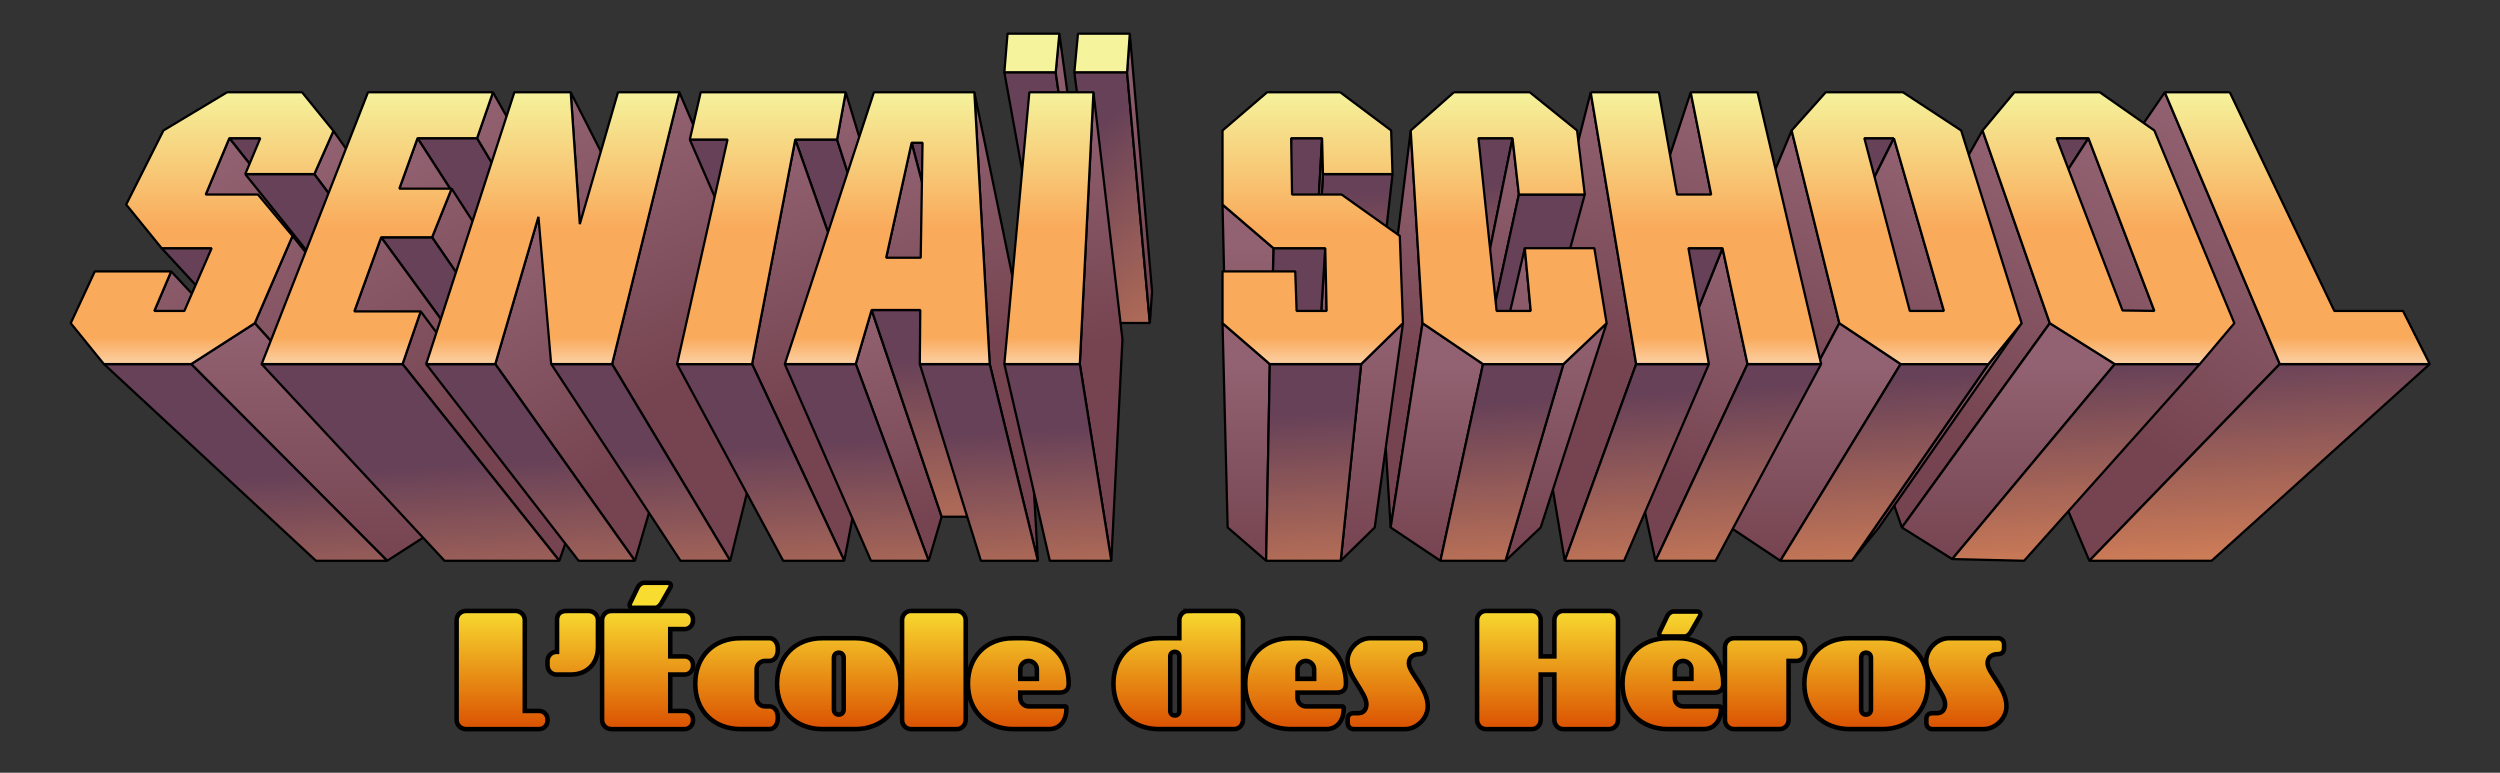 <?xml version="1.0" encoding="UTF-8" standalone="no"?>
<!-- Created with Inkscape (http://www.inkscape.org/) -->

<svg
   xmlns:dc="http://purl.org/dc/elements/1.1/"
   xmlns:cc="http://creativecommons.org/ns#"
   xmlns:rdf="http://www.w3.org/1999/02/22-rdf-syntax-ns#"
   xmlns:svg="http://www.w3.org/2000/svg"
   xmlns="http://www.w3.org/2000/svg"
   xmlns:xlink="http://www.w3.org/1999/xlink"
   xmlns:sodipodi="http://sodipodi.sourceforge.net/DTD/sodipodi-0.dtd"
   xmlns:inkscape="http://www.inkscape.org/namespaces/inkscape"
   id="svg2"
   version="1.1"
   inkscape:version="0.47 r22583"
   width="550"
   height="170"
   sodipodi:docname="SS.svg">
  <rect width="100%" height="100%" fill="#333333" stroke="none"/>
  <defs
     id="defs6">
    <linearGradient
       id="linearGradient4196">
      <stop
         style="stop-color:#da4e00;stop-opacity:1;"
         offset="0"
         id="stop4198" />
      <stop
         style="stop-color:#f8dc30;stop-opacity:1;"
         offset="1"
         id="stop4200" />
    </linearGradient>
    <linearGradient
       id="linearGradient3748">
      <stop
         id="stop3750"
         offset="0"
         style="stop-color:#926272;stop-opacity:1;" />
      <stop
         id="stop3752"
         offset="1"
         style="stop-color:#764450;stop-opacity:1;" />
    </linearGradient>
    <linearGradient
       id="linearGradient3734">
      <stop
         style="stop-color:#674158;stop-opacity:1;"
         offset="0"
         id="stop3736" />
      <stop
         style="stop-color:#cf7d57;stop-opacity:1;"
         offset="1"
         id="stop3738" />
    </linearGradient>
    <linearGradient
       id="linearGradient3592">
      <stop
         style="stop-color:#ffffff;stop-opacity:1;"
         offset="0"
         id="stop3594" />
      <stop
         id="stop3602"
         offset="0.194"
         style="stop-color:#f9aa5b;stop-opacity:1;" />
      <stop
         style="stop-color:#f9aa5b;stop-opacity:1;"
         offset="0.551"
         id="stop3604" />
      <stop
         id="stop3600"
         offset="1"
         style="stop-color:#f5f39c;stop-opacity:1;" />
    </linearGradient>
    <linearGradient
       inkscape:collect="always"
       xlink:href="#linearGradient3592"
       id="linearGradient3691"
       gradientUnits="userSpaceOnUse"
       x1="30.419"
       y1="82.411"
       x2="30.419"
       y2="15.15"
       gradientTransform="translate(11.956,4.903)" />
    <linearGradient
       inkscape:collect="always"
       xlink:href="#linearGradient3748"
       id="linearGradient4041"
       gradientUnits="userSpaceOnUse"
       x1="279.6"
       y1="49.7"
       x2="276.547"
       y2="97.693" />
    <linearGradient
       inkscape:collect="always"
       xlink:href="#linearGradient3748"
       id="linearGradient4044"
       gradientUnits="userSpaceOnUse"
       x1="278.906"
       y1="25.5"
       x2="275.969"
       y2="77.969" />
    <linearGradient
       inkscape:collect="always"
       xlink:href="#linearGradient3748"
       id="linearGradient4047"
       gradientUnits="userSpaceOnUse"
       x1="298.4"
       y1="23.8"
       x2="291.87"
       y2="76.584" />
    <linearGradient
       inkscape:collect="always"
       xlink:href="#linearGradient3748"
       id="linearGradient4050"
       gradientUnits="userSpaceOnUse"
       x1="320.8"
       y1="25.5"
       x2="310.125"
       y2="77.97" />
    <linearGradient
       inkscape:collect="always"
       xlink:href="#linearGradient3748"
       id="linearGradient4053"
       gradientUnits="userSpaceOnUse"
       x1="338"
       y1="15.4"
       x2="324.143"
       y2="69.738" />
    <linearGradient
       inkscape:collect="always"
       xlink:href="#linearGradient3748"
       id="linearGradient4056"
       gradientUnits="userSpaceOnUse"
       x1="367"
       y1="49.7"
       x2="347.779"
       y2="97.693" />
    <linearGradient
       inkscape:collect="always"
       xlink:href="#linearGradient3748"
       id="linearGradient4059"
       gradientUnits="userSpaceOnUse"
       x1="382.2"
       y1="23.8"
       x2="360.166"
       y2="76.584" />
    <linearGradient
       inkscape:collect="always"
       xlink:href="#linearGradient3748"
       id="linearGradient4062"
       gradientUnits="userSpaceOnUse"
       x1="404.7"
       y1="25.5"
       x2="378.504"
       y2="77.97" />
    <linearGradient
       inkscape:collect="always"
       xlink:href="#linearGradient3748"
       id="linearGradient4065"
       gradientUnits="userSpaceOnUse"
       x1="424.2"
       y1="23.8"
       x2="394.397"
       y2="76.584" />
    <linearGradient
       inkscape:collect="always"
       xlink:href="#linearGradient3748"
       id="linearGradient4068"
       gradientUnits="userSpaceOnUse"
       x1="447.5"
       y1="25.5"
       x2="413.386"
       y2="77.97" />
    <linearGradient
       inkscape:collect="always"
       xlink:href="#linearGradient3734"
       id="linearGradient4071"
       gradientUnits="userSpaceOnUse"
       gradientTransform="translate(27.594,-49.688)"
       x1="462.204"
       y1="74.812"
       x2="464.861"
       y2="119.062" />
    <linearGradient
       inkscape:collect="always"
       xlink:href="#linearGradient3734"
       id="linearGradient4074"
       gradientUnits="userSpaceOnUse"
       gradientTransform="translate(27.594,-49.688)"
       x1="462.204"
       y1="74.812"
       x2="464.861"
       y2="119.062" />
    <linearGradient
       inkscape:collect="always"
       xlink:href="#linearGradient3748"
       id="linearGradient4077"
       gradientUnits="userSpaceOnUse"
       x1="360"
       y1="15.4"
       x2="342.073"
       y2="69.738" />
    <linearGradient
       inkscape:collect="always"
       xlink:href="#linearGradient3748"
       id="linearGradient4080"
       gradientUnits="userSpaceOnUse"
       x1="464.3"
       y1="15.4"
       x2="427.078"
       y2="69.738" />
    <linearGradient
       inkscape:collect="always"
       xlink:href="#linearGradient3748"
       id="linearGradient4087"
       gradientUnits="userSpaceOnUse"
       x1="61.406"
       y1="23.906"
       x2="98.715"
       y2="76.666" />
    <linearGradient
       inkscape:collect="always"
       xlink:href="#linearGradient3748"
       id="linearGradient4090"
       gradientUnits="userSpaceOnUse"
       x1="38.5"
       y1="25.5"
       x2="80.051"
       y2="77.97" />
    <linearGradient
       inkscape:collect="always"
       xlink:href="#linearGradient3734"
       id="linearGradient4099"
       gradientUnits="userSpaceOnUse"
       gradientTransform="translate(12.694,-25.488)"
       x1="462.204"
       y1="84.358"
       x2="464.861"
       y2="134.514" />
    <linearGradient
       inkscape:collect="always"
       xlink:href="#linearGradient3748"
       id="linearGradient4102"
       gradientUnits="userSpaceOnUse"
       x1="96.5"
       y1="15.4"
       x2="127.321"
       y2="69.738" />
    <linearGradient
       inkscape:collect="always"
       xlink:href="#linearGradient3748"
       id="linearGradient4105"
       gradientUnits="userSpaceOnUse"
       x1="79.9"
       y1="25.5"
       x2="113.792"
       y2="77.97" />
    <linearGradient
       inkscape:collect="always"
       xlink:href="#linearGradient3734"
       id="linearGradient4108"
       gradientUnits="userSpaceOnUse"
       x1="462.204"
       y1="74.812"
       x2="464.861"
       y2="119.062" />
    <linearGradient
       inkscape:collect="always"
       xlink:href="#linearGradient3748"
       id="linearGradient4111"
       gradientUnits="userSpaceOnUse"
       x1="453.3"
       y1="75.2"
       x2="453.3"
       y2="118.776" />
    <linearGradient
       inkscape:collect="always"
       xlink:href="#linearGradient3748"
       id="linearGradient4114"
       gradientUnits="userSpaceOnUse"
       x1="412.704"
       y1="65.95"
       x2="412.704"
       y2="118.727" />
    <linearGradient
       inkscape:collect="always"
       xlink:href="#linearGradient3748"
       id="linearGradient4117"
       gradientUnits="userSpaceOnUse"
       gradientTransform="translate(0,-26.1)"
       x1="453.3"
       y1="75.2"
       x2="453.3"
       y2="118.776" />
    <linearGradient
       inkscape:collect="always"
       xlink:href="#linearGradient3748"
       id="linearGradient4124"
       gradientUnits="userSpaceOnUse"
       x1="323.5"
       y1="49.7"
       x2="312.326"
       y2="97.693" />
    <linearGradient
       inkscape:collect="always"
       xlink:href="#linearGradient3748"
       id="linearGradient4127"
       gradientUnits="userSpaceOnUse"
       gradientTransform="translate(15.7,0)"
       x1="220.9"
       y1="2.5"
       x2="225.803"
       y2="59.225" />
    <linearGradient
       inkscape:collect="always"
       xlink:href="#linearGradient3748"
       id="linearGradient4130"
       gradientUnits="userSpaceOnUse"
       x1="228.6"
       y1="15.4"
       x2="234.982"
       y2="69.738" />
    <linearGradient
       inkscape:collect="always"
       xlink:href="#linearGradient3748"
       id="linearGradient4133"
       gradientUnits="userSpaceOnUse"
       x1="221.1"
       y1="2.5"
       x2="228.87"
       y2="59.225" />
    <linearGradient
       inkscape:collect="always"
       xlink:href="#linearGradient3734"
       id="linearGradient4136"
       gradientUnits="userSpaceOnUse"
       gradientTransform="translate(-183.906,-64.188)"
       x1="428.204"
       y1="74.938"
       x2="464.861"
       y2="119.062" />
    <linearGradient
       inkscape:collect="always"
       xlink:href="#linearGradient3748"
       id="linearGradient4139"
       gradientUnits="userSpaceOnUse"
       x1="202.4"
       y1="15.4"
       x2="213.63"
       y2="69.738" />
    <linearGradient
       inkscape:collect="always"
       xlink:href="#linearGradient3734"
       id="linearGradient4142"
       gradientUnits="userSpaceOnUse"
       gradientTransform="translate(12.694,-25.488)"
       x1="462.204"
       y1="84.358"
       x2="464.861"
       y2="134.514" />
    <linearGradient
       inkscape:collect="always"
       xlink:href="#linearGradient3748"
       id="linearGradient4145"
       gradientUnits="userSpaceOnUse"
       x1="188.6"
       y1="26.5"
       x2="202.383"
       y2="78.785" />
    <linearGradient
       inkscape:collect="always"
       xlink:href="#linearGradient3748"
       id="linearGradient4148"
       gradientUnits="userSpaceOnUse"
       x1="179.812"
       y1="63.312"
       x2="195.219"
       y2="108.781" />
    <linearGradient
       inkscape:collect="always"
       xlink:href="#linearGradient3748"
       id="linearGradient4151"
       gradientUnits="userSpaceOnUse"
       x1="174.1"
       y1="15.4"
       x2="190.565"
       y2="69.738" />
    <linearGradient
       inkscape:collect="always"
       xlink:href="#linearGradient3748"
       id="linearGradient4154"
       gradientUnits="userSpaceOnUse"
       x1="163"
       y1="25.8"
       x2="181.518"
       y2="78.214" />
    <linearGradient
       inkscape:collect="always"
       xlink:href="#linearGradient3734"
       id="linearGradient4161"
       gradientUnits="userSpaceOnUse"
       gradientTransform="translate(27.594,-49.688)"
       x1="462.204"
       y1="74.812"
       x2="464.861"
       y2="119.062" />
    <linearGradient
       inkscape:collect="always"
       xlink:href="#linearGradient3748"
       id="linearGradient4164"
       gradientUnits="userSpaceOnUse"
       x1="137.5"
       y1="15.4"
       x2="160.736"
       y2="69.738" />
    <linearGradient
       inkscape:collect="always"
       xlink:href="#linearGradient3748"
       id="linearGradient4167"
       gradientUnits="userSpaceOnUse"
       x1="113.6"
       y1="15.4"
       x2="141.258"
       y2="69.738" />
    <linearGradient
       inkscape:collect="always"
       xlink:href="#linearGradient3748"
       id="linearGradient4170"
       gradientUnits="userSpaceOnUse"
       x1="106.5"
       y1="42.8"
       x2="135.471"
       y2="92.069" />
    <linearGradient
       inkscape:collect="always"
       xlink:href="#linearGradient3748"
       id="linearGradient4173"
       gradientUnits="userSpaceOnUse"
       x1="96.5"
       y1="15.4"
       x2="127.321"
       y2="69.738" />
    <linearGradient
       inkscape:collect="always"
       xlink:href="#linearGradient3748"
       id="linearGradient4176"
       gradientUnits="userSpaceOnUse"
       x1="79.9"
       y1="25.5"
       x2="113.792"
       y2="77.97" />
    <linearGradient
       inkscape:collect="always"
       xlink:href="#linearGradient3748"
       id="linearGradient4179"
       gradientUnits="userSpaceOnUse"
       x1="61.406"
       y1="23.906"
       x2="98.715"
       y2="76.666" />
    <linearGradient
       inkscape:collect="always"
       xlink:href="#linearGradient3748"
       id="linearGradient4182"
       gradientUnits="userSpaceOnUse"
       x1="38.5"
       y1="25.5"
       x2="80.051"
       y2="77.97" />
    <linearGradient
       inkscape:collect="always"
       xlink:href="#linearGradient4196"
       id="linearGradient3804"
       gradientUnits="userSpaceOnUse"
       gradientTransform="matrix(1.034,0,0,1.015,62.69,-2.022)"
       x1="96"
       y1="155.75"
       x2="96"
       y2="129.125" />
    <linearGradient
       inkscape:collect="always"
       xlink:href="#linearGradient4196"
       id="linearGradient3808"
       gradientUnits="userSpaceOnUse"
       gradientTransform="matrix(1.034,0,0,1.015,-3.31,-2.022)"
       x1="96"
       y1="155.75"
       x2="96"
       y2="129.125" />
    <linearGradient
       inkscape:collect="always"
       xlink:href="#linearGradient4196"
       id="linearGradient3813"
       gradientUnits="userSpaceOnUse"
       gradientTransform="matrix(-1.034,0,0,-1.015,800.311,293.022)"
       x1="96"
       y1="155.75"
       x2="96"
       y2="129.125" />
    <linearGradient
       inkscape:collect="always"
       xlink:href="#linearGradient4196"
       id="linearGradient3817"
       gradientUnits="userSpaceOnUse"
       gradientTransform="matrix(1.034,0,0,1.015,40.47,-2.022)"
       x1="96"
       y1="155.75"
       x2="96"
       y2="129.125" />
    <linearGradient
       inkscape:collect="always"
       xlink:href="#linearGradient4196"
       id="linearGradient3824"
       gradientUnits="userSpaceOnUse"
       gradientTransform="matrix(-1.034,0,0,-1.015,673.011,293.022)"
       x1="96"
       y1="155.75"
       x2="96"
       y2="129.125" />
    <linearGradient
       inkscape:collect="always"
       xlink:href="#linearGradient4196"
       id="linearGradient3829"
       gradientUnits="userSpaceOnUse"
       gradientTransform="matrix(1.034,0,0,1.015,-3.31,-2.022)"
       x1="96"
       y1="155.75"
       x2="96"
       y2="129.125" />
    <linearGradient
       inkscape:collect="always"
       xlink:href="#linearGradient4196"
       id="linearGradient3833"
       gradientUnits="userSpaceOnUse"
       gradientTransform="matrix(1.034,0,0,1.015,8.646,2.881)"
       x1="96"
       y1="155.75"
       x2="96"
       y2="129.125" />
    <linearGradient
       inkscape:collect="always"
       xlink:href="#linearGradient3734"
       id="linearGradient3836"
       gradientUnits="userSpaceOnUse"
       x1="462.204"
       y1="74.812"
       x2="464.861"
       y2="119.062"
       gradientTransform="translate(11.956,4.903)" />
    <linearGradient
       inkscape:collect="always"
       xlink:href="#linearGradient3748"
       id="linearGradient3839"
       gradientUnits="userSpaceOnUse"
       x1="453.3"
       y1="75.2"
       x2="453.3"
       y2="118.776"
       gradientTransform="translate(11.956,4.903)" />
    <linearGradient
       inkscape:collect="always"
       xlink:href="#linearGradient3748"
       id="linearGradient3842"
       gradientUnits="userSpaceOnUse"
       x1="412.704"
       y1="65.95"
       x2="412.704"
       y2="118.727"
       gradientTransform="translate(11.956,4.903)" />
    <linearGradient
       inkscape:collect="always"
       xlink:href="#linearGradient3748"
       id="linearGradient3845"
       gradientUnits="userSpaceOnUse"
       gradientTransform="translate(11.956,-21.197)"
       x1="453.3"
       y1="75.2"
       x2="453.3"
       y2="118.776" />
    <linearGradient
       inkscape:collect="always"
       xlink:href="#linearGradient3748"
       id="linearGradient3848"
       gradientUnits="userSpaceOnUse"
       x1="323.5"
       y1="49.7"
       x2="312.326"
       y2="97.693"
       gradientTransform="translate(11.956,4.903)" />
    <linearGradient
       inkscape:collect="always"
       xlink:href="#linearGradient3748"
       id="linearGradient3851"
       gradientUnits="userSpaceOnUse"
       gradientTransform="translate(27.656,4.903)"
       x1="220.9"
       y1="2.5"
       x2="225.803"
       y2="59.225" />
    <linearGradient
       inkscape:collect="always"
       xlink:href="#linearGradient3748"
       id="linearGradient3854"
       gradientUnits="userSpaceOnUse"
       x1="228.6"
       y1="15.4"
       x2="234.982"
       y2="69.738"
       gradientTransform="translate(11.956,4.903)" />
    <linearGradient
       inkscape:collect="always"
       xlink:href="#linearGradient3748"
       id="linearGradient3857"
       gradientUnits="userSpaceOnUse"
       x1="221.1"
       y1="2.5"
       x2="228.87"
       y2="59.225"
       gradientTransform="translate(11.956,4.903)" />
    <linearGradient
       inkscape:collect="always"
       xlink:href="#linearGradient3734"
       id="linearGradient3860"
       gradientUnits="userSpaceOnUse"
       gradientTransform="translate(-171.95,-59.284)"
       x1="428.204"
       y1="74.938"
       x2="464.861"
       y2="119.062" />
    <linearGradient
       inkscape:collect="always"
       xlink:href="#linearGradient3748"
       id="linearGradient3863"
       gradientUnits="userSpaceOnUse"
       x1="202.4"
       y1="15.4"
       x2="213.63"
       y2="69.738"
       gradientTransform="translate(11.956,4.903)" />
    <linearGradient
       inkscape:collect="always"
       xlink:href="#linearGradient3734"
       id="linearGradient3866"
       gradientUnits="userSpaceOnUse"
       gradientTransform="translate(24.65,-20.584)"
       x1="462.204"
       y1="84.358"
       x2="464.861"
       y2="134.514" />
    <linearGradient
       inkscape:collect="always"
       xlink:href="#linearGradient3748"
       id="linearGradient3869"
       gradientUnits="userSpaceOnUse"
       x1="188.6"
       y1="26.5"
       x2="202.383"
       y2="78.785"
       gradientTransform="translate(11.956,4.903)" />
    <linearGradient
       inkscape:collect="always"
       xlink:href="#linearGradient3748"
       id="linearGradient3872"
       gradientUnits="userSpaceOnUse"
       x1="179.812"
       y1="63.312"
       x2="195.219"
       y2="108.781"
       gradientTransform="translate(11.956,4.903)" />
    <linearGradient
       inkscape:collect="always"
       xlink:href="#linearGradient3748"
       id="linearGradient3875"
       gradientUnits="userSpaceOnUse"
       x1="174.1"
       y1="15.4"
       x2="190.565"
       y2="69.738"
       gradientTransform="translate(11.956,4.903)" />
    <linearGradient
       inkscape:collect="always"
       xlink:href="#linearGradient3748"
       id="linearGradient3878"
       gradientUnits="userSpaceOnUse"
       x1="163"
       y1="25.8"
       x2="181.518"
       y2="78.214"
       gradientTransform="translate(11.956,4.903)" />
    <linearGradient
       inkscape:collect="always"
       xlink:href="#linearGradient3734"
       id="linearGradient3881"
       gradientUnits="userSpaceOnUse"
       gradientTransform="translate(39.55,-44.784)"
       x1="462.204"
       y1="74.812"
       x2="464.861"
       y2="119.062" />
    <linearGradient
       inkscape:collect="always"
       xlink:href="#linearGradient3748"
       id="linearGradient3884"
       gradientUnits="userSpaceOnUse"
       x1="137.5"
       y1="15.4"
       x2="160.736"
       y2="69.738"
       gradientTransform="translate(11.956,4.903)" />
    <linearGradient
       inkscape:collect="always"
       xlink:href="#linearGradient3748"
       id="linearGradient3887"
       gradientUnits="userSpaceOnUse"
       x1="113.6"
       y1="15.4"
       x2="141.258"
       y2="69.738"
       gradientTransform="translate(11.956,4.903)" />
    <linearGradient
       inkscape:collect="always"
       xlink:href="#linearGradient3748"
       id="linearGradient3890"
       gradientUnits="userSpaceOnUse"
       x1="106.5"
       y1="42.8"
       x2="135.471"
       y2="92.069"
       gradientTransform="translate(11.956,4.903)" />
    <linearGradient
       inkscape:collect="always"
       xlink:href="#linearGradient3748"
       id="linearGradient3893"
       gradientUnits="userSpaceOnUse"
       x1="96.5"
       y1="15.4"
       x2="127.321"
       y2="69.738"
       gradientTransform="translate(11.956,4.903)" />
    <linearGradient
       inkscape:collect="always"
       xlink:href="#linearGradient3748"
       id="linearGradient3896"
       gradientUnits="userSpaceOnUse"
       x1="79.9"
       y1="25.5"
       x2="113.792"
       y2="77.97"
       gradientTransform="translate(11.956,4.903)" />
    <linearGradient
       inkscape:collect="always"
       xlink:href="#linearGradient3748"
       id="linearGradient3899"
       gradientUnits="userSpaceOnUse"
       x1="61.406"
       y1="23.906"
       x2="98.715"
       y2="76.666"
       gradientTransform="translate(11.956,4.903)" />
    <linearGradient
       inkscape:collect="always"
       xlink:href="#linearGradient3748"
       id="linearGradient3902"
       gradientUnits="userSpaceOnUse"
       x1="38.5"
       y1="25.5"
       x2="80.051"
       y2="77.97"
       gradientTransform="translate(11.956,4.903)" />
    <linearGradient
       inkscape:collect="always"
       xlink:href="#linearGradient3734"
       id="linearGradient3905"
       gradientUnits="userSpaceOnUse"
       gradientTransform="translate(24.65,-20.584)"
       x1="462.204"
       y1="84.358"
       x2="464.861"
       y2="134.514" />
    <linearGradient
       inkscape:collect="always"
       xlink:href="#linearGradient3748"
       id="linearGradient3908"
       gradientUnits="userSpaceOnUse"
       x1="96.5"
       y1="15.4"
       x2="127.321"
       y2="69.738"
       gradientTransform="translate(11.956,4.903)" />
    <linearGradient
       inkscape:collect="always"
       xlink:href="#linearGradient3748"
       id="linearGradient3911"
       gradientUnits="userSpaceOnUse"
       x1="79.9"
       y1="25.5"
       x2="113.792"
       y2="77.97"
       gradientTransform="translate(11.956,4.903)" />
    <linearGradient
       inkscape:collect="always"
       xlink:href="#linearGradient3748"
       id="linearGradient3914"
       gradientUnits="userSpaceOnUse"
       x1="61.406"
       y1="23.906"
       x2="98.715"
       y2="76.666"
       gradientTransform="translate(11.956,4.903)" />
    <linearGradient
       inkscape:collect="always"
       xlink:href="#linearGradient3748"
       id="linearGradient3917"
       gradientUnits="userSpaceOnUse"
       x1="38.5"
       y1="25.5"
       x2="80.051"
       y2="77.97"
       gradientTransform="translate(11.956,4.903)" />
    <linearGradient
       inkscape:collect="always"
       xlink:href="#linearGradient3748"
       id="linearGradient3920"
       gradientUnits="userSpaceOnUse"
       x1="279.6"
       y1="49.7"
       x2="276.547"
       y2="97.693"
       gradientTransform="translate(11.956,4.903)" />
    <linearGradient
       inkscape:collect="always"
       xlink:href="#linearGradient3748"
       id="linearGradient3923"
       gradientUnits="userSpaceOnUse"
       x1="278.906"
       y1="25.5"
       x2="275.969"
       y2="77.969"
       gradientTransform="translate(11.956,4.903)" />
    <linearGradient
       inkscape:collect="always"
       xlink:href="#linearGradient3748"
       id="linearGradient3926"
       gradientUnits="userSpaceOnUse"
       x1="298.4"
       y1="23.8"
       x2="291.87"
       y2="76.584"
       gradientTransform="translate(11.956,4.903)" />
    <linearGradient
       inkscape:collect="always"
       xlink:href="#linearGradient3748"
       id="linearGradient3929"
       gradientUnits="userSpaceOnUse"
       x1="320.8"
       y1="25.5"
       x2="310.125"
       y2="77.97"
       gradientTransform="translate(11.956,4.903)" />
    <linearGradient
       inkscape:collect="always"
       xlink:href="#linearGradient3748"
       id="linearGradient3932"
       gradientUnits="userSpaceOnUse"
       x1="338"
       y1="15.4"
       x2="324.143"
       y2="69.738"
       gradientTransform="translate(11.956,4.903)" />
    <linearGradient
       inkscape:collect="always"
       xlink:href="#linearGradient3748"
       id="linearGradient3935"
       gradientUnits="userSpaceOnUse"
       x1="367"
       y1="49.7"
       x2="347.779"
       y2="97.693"
       gradientTransform="translate(11.956,4.903)" />
    <linearGradient
       inkscape:collect="always"
       xlink:href="#linearGradient3748"
       id="linearGradient3938"
       gradientUnits="userSpaceOnUse"
       x1="382.2"
       y1="23.8"
       x2="360.166"
       y2="76.584"
       gradientTransform="translate(11.956,4.903)" />
    <linearGradient
       inkscape:collect="always"
       xlink:href="#linearGradient3748"
       id="linearGradient3941"
       gradientUnits="userSpaceOnUse"
       x1="404.7"
       y1="25.5"
       x2="378.504"
       y2="77.97"
       gradientTransform="translate(11.956,4.903)" />
    <linearGradient
       inkscape:collect="always"
       xlink:href="#linearGradient3748"
       id="linearGradient3944"
       gradientUnits="userSpaceOnUse"
       x1="424.2"
       y1="23.8"
       x2="394.397"
       y2="76.584"
       gradientTransform="translate(11.956,4.903)" />
    <linearGradient
       inkscape:collect="always"
       xlink:href="#linearGradient3748"
       id="linearGradient3947"
       gradientUnits="userSpaceOnUse"
       x1="447.5"
       y1="25.5"
       x2="413.386"
       y2="77.97"
       gradientTransform="translate(11.956,4.903)" />
    <linearGradient
       inkscape:collect="always"
       xlink:href="#linearGradient3734"
       id="linearGradient3950"
       gradientUnits="userSpaceOnUse"
       gradientTransform="translate(39.55,-44.784)"
       x1="462.204"
       y1="74.812"
       x2="464.861"
       y2="119.062" />
    <linearGradient
       inkscape:collect="always"
       xlink:href="#linearGradient3734"
       id="linearGradient3953"
       gradientUnits="userSpaceOnUse"
       gradientTransform="translate(39.55,-44.784)"
       x1="462.204"
       y1="74.812"
       x2="464.861"
       y2="119.062" />
    <linearGradient
       inkscape:collect="always"
       xlink:href="#linearGradient3748"
       id="linearGradient3956"
       gradientUnits="userSpaceOnUse"
       x1="360"
       y1="15.4"
       x2="342.073"
       y2="69.738"
       gradientTransform="translate(11.956,4.903)" />
    <linearGradient
       inkscape:collect="always"
       xlink:href="#linearGradient3748"
       id="linearGradient3959"
       gradientUnits="userSpaceOnUse"
       x1="464.3"
       y1="15.4"
       x2="427.078"
       y2="69.738"
       gradientTransform="translate(11.956,4.903)" />
  </defs>
  <sodipodi:namedview
     pagecolor="#ffffff"
     bordercolor="#666666"
     borderopacity="1"
     objecttolerance="10"
     gridtolerance="10"
     guidetolerance="10"
     inkscape:pageopacity="0"
     inkscape:pageshadow="2"
     inkscape:window-width="1280"
     inkscape:window-height="1002"
     id="namedview4"
     showgrid="false"
     inkscape:object-nodes="true"
     inkscape:snap-smooth-nodes="true"
     inkscape:zoom="1.4142136"
     inkscape:cx="271.92497"
     inkscape:cy="49.711382"
     inkscape:window-x="-8"
     inkscape:window-y="-8"
     inkscape:window-maximized="1"
     inkscape:current-layer="svg2"
     inkscape:object-paths="true" />
  <g
     id="g3961">
    <path
       style="fill:url(#linearGradient3959);fill-opacity:1;stroke:#000000;stroke-width:0.5;stroke-linecap:butt;stroke-linejoin:bevel;stroke-miterlimit:4;stroke-opacity:1;stroke-dasharray:none"
       d="m 476.256,20.303 -37.222,54.338 20.619,48.737 41.896,-43.288 -25.294,-59.788 z"
       id="path3956" />
    <path
       id="path3984"
       d="m 371.956,20.303 -17.927,54.338 3.667,18.337 18.759,-50.176 -4.5,-22.5 z"
       style="fill:url(#linearGradient3956);fill-opacity:1;stroke:#000000;stroke-width:0.5;stroke-linecap:butt;stroke-linejoin:bevel;stroke-miterlimit:4;stroke-opacity:1;stroke-dasharray:none" />
    <path
       id="path3762"
       d="m 50.456,30.403 41.551,52.47 5.542,0 -40.293,-52.47 -6.8,0 z m 41.4,0 33.892,52.47 10.677,0 -31.468,-52.47 -13.1,0 z"
       style="fill:url(#linearGradient3953);fill-opacity:1;stroke:#000000;stroke-width:0.5;stroke-linecap:butt;stroke-linejoin:bevel;stroke-miterlimit:4;stroke-opacity:1;stroke-dasharray:none" />
    <path
       id="path3965"
       d="m 284.05,30.403 -1.656,52.469 5.531,0 2.938,-52.469 -6.812,0 z m 41.219,0 -9.312,52.469 6.125,0 10.688,-52.469 -7.5,0 z m 84.875,0 -24.969,52.469 5.281,0 26.188,-52.469 -6.5,0 z m 42.312,0 -32.812,52.469 5.688,0 34.125,-52.469 -7,0 z m -161.406,7.906 -2.969,51 12.5,0 5.781,-51 -15.312,0 z"
       style="fill:url(#linearGradient3950);fill-opacity:1;stroke:#000000;stroke-width:0.5;stroke-linecap:butt;stroke-linejoin:bevel;stroke-miterlimit:4;stroke-opacity:1;stroke-dasharray:none" />
    <path
       id="path3968"
       d="m 459.456,30.403 -34.114,52.47 11.818,30.97 36.797,-45.44 -14.5,-38 z"
       style="fill:url(#linearGradient3947);fill-opacity:1;stroke:#000000;stroke-width:0.5;stroke-linecap:butt;stroke-linejoin:bevel;stroke-miterlimit:4;stroke-opacity:1;stroke-dasharray:none" />
    <path
       style="fill:url(#linearGradient3944);fill-opacity:1;stroke:#000000;stroke-width:0.5;stroke-linecap:butt;stroke-linejoin:bevel;stroke-miterlimit:4;stroke-opacity:1;stroke-dasharray:none"
       d="m 436.156,28.703 -29.803,52.784 12.062,34.556 32.541,-44.94 -14.8,-42.4 z"
       id="path3972" />
    <path
       id="path3976"
       d="m 416.656,30.403 -26.196,52.47 8.965,30.97 28.231,-45.44 -11,-38 z"
       style="fill:url(#linearGradient3941);fill-opacity:1;stroke:#000000;stroke-width:0.5;stroke-linecap:butt;stroke-linejoin:bevel;stroke-miterlimit:4;stroke-opacity:1;stroke-dasharray:none" />
    <path
       style="fill:url(#linearGradient3938);fill-opacity:1;stroke:#000000;stroke-width:0.5;stroke-linecap:butt;stroke-linejoin:bevel;stroke-miterlimit:4;stroke-opacity:1;stroke-dasharray:none"
       d="m 394.156,28.703 -22.034,52.784 8.557,34.556 23.976,-44.94 -10.5,-42.4 z"
       id="path3980" />
    <path
       style="fill:url(#linearGradient3935);fill-opacity:1;stroke:#000000;stroke-width:0.5;stroke-linecap:butt;stroke-linejoin:bevel;stroke-miterlimit:4;stroke-opacity:1;stroke-dasharray:none"
       d="m 378.956,54.603 -19.219,47.987 4.469,20.781 20.25,-43.281 -5.5,-25.488 z"
       id="path3988" />
    <path
       id="path3992"
       d="m 349.956,20.303 -13.857,54.338 8.15,48.737 15.707,-43.275 -10,-59.8 z"
       style="fill:url(#linearGradient3932);fill-opacity:1;stroke:#000000;stroke-width:0.5;stroke-linecap:butt;stroke-linejoin:bevel;stroke-miterlimit:4;stroke-opacity:1;stroke-dasharray:none" />
    <path
       style="fill:url(#linearGradient3929);fill-opacity:1;stroke:#000000;stroke-width:0.5;stroke-linecap:butt;stroke-linejoin:bevel;stroke-miterlimit:4;stroke-opacity:1;stroke-dasharray:none"
       d="m 332.756,30.403 -10.675,52.47 1.156,10.093 10.919,-50.163 -1.4,-12.4 z"
       id="path3996" />
    <path
       id="path4008"
       d="m 310.356,28.703 -6.53,52.784 2.119,34.556 7.011,-44.94 -2.6,-42.4 z"
       style="fill:url(#linearGradient3926);fill-opacity:1;stroke:#000000;stroke-width:0.5;stroke-linecap:butt;stroke-linejoin:bevel;stroke-miterlimit:4;stroke-opacity:1;stroke-dasharray:none" />
    <path
       style="fill:url(#linearGradient3923);fill-opacity:1;stroke:#000000;stroke-width:0.5;stroke-linecap:butt;stroke-linejoin:bevel;stroke-miterlimit:4;stroke-opacity:1;stroke-dasharray:none"
       d="m 290.856,30.403 -2.931,52.469 0.171,6.439 2.96,-51.008 -0.2,-7.9 z"
       id="path4017" />
    <path
       style="fill:url(#linearGradient3920);fill-opacity:1;stroke:#000000;stroke-width:0.5;stroke-linecap:butt;stroke-linejoin:bevel;stroke-miterlimit:4;stroke-opacity:1;stroke-dasharray:none"
       d="m 291.556,54.603 -3.038,47.987 0.23,11.252 3.108,-45.44 -0.3,-13.8 z"
       id="path4021" />
    <path
       style="fill:url(#linearGradient3917);fill-opacity:1;stroke:#000000;stroke-width:0.5;stroke-linecap:butt;stroke-linejoin:bevel;stroke-miterlimit:4;stroke-opacity:1;stroke-dasharray:none"
       d="m 50.456,30.403 -5.2,12.4 42.513,50.176 4.238,-10.106 -41.551,-52.47 z"
       id="path3799" />
    <path
       style="fill:url(#linearGradient3914);fill-opacity:1;stroke:#000000;stroke-width:0.5;stroke-linecap:butt;stroke-linejoin:bevel;stroke-miterlimit:4;stroke-opacity:1;stroke-dasharray:none"
       d="m 73.362,28.809 -4.219,9.5 38.094,51 3.438,-7.75 -37.313,-52.75 z"
       id="path3783" />
    <path
       id="path3805"
       d="m 91.856,30.403 -4,11.1 34.632,50.416 3.26,-9.046 -33.892,-52.47 z"
       style="fill:url(#linearGradient3911);fill-opacity:1;stroke:#000000;stroke-width:0.5;stroke-linecap:butt;stroke-linejoin:bevel;stroke-miterlimit:4;stroke-opacity:1;stroke-dasharray:none" />
    <path
       id="path3809"
       d="m 108.456,20.309 -3.5,10.094 31.469,52.469 2.844,-8.219 -30.812,-54.344 z m -9.094,21.188 -4.312,10.719 33.313,48.437 3.5,-8.719 -32.5,-50.438 z"
       style="fill:url(#linearGradient3908);fill-opacity:1;stroke:#000000;stroke-width:0.5;stroke-linecap:butt;stroke-linejoin:bevel;stroke-miterlimit:4;stroke-opacity:1;stroke-dasharray:none" />
    <path
       id="path3768"
       d="m 53.956,38.309 40.906,51 12.375,0 -38.094,-51 -15.188,0 z m 29.906,13.906 35.375,48.437 9.125,0 -33.313,-48.437 -11.188,0 z m -48.312,2.375 44.312,48 8.969,0 -42.281,-48 -11,0 z"
       style="fill:url(#linearGradient3905);fill-opacity:1;stroke:#000000;stroke-width:0.5;stroke-linecap:butt;stroke-linejoin:bevel;stroke-miterlimit:4;stroke-opacity:1;stroke-dasharray:none" />
    <path
       id="path3825"
       d="m 37.656,59.703 -3.7,8.7 44.603,45.44 3.015,-7.09 -43.919,-47.049 z"
       style="fill:url(#linearGradient3902);fill-opacity:1;stroke:#000000;stroke-width:0.5;stroke-linecap:butt;stroke-linejoin:bevel;stroke-miterlimit:4;stroke-opacity:1;stroke-dasharray:none" />
    <path
       id="path3827"
       d="m 64.362,51.903 -8.312,19.188 40.531,44.937 6.75,-15.625 -38.969,-48.5 z"
       style="fill:url(#linearGradient3899);fill-opacity:1;stroke:#000000;stroke-width:0.5;stroke-linecap:butt;stroke-linejoin:bevel;stroke-miterlimit:4;stroke-opacity:1;stroke-dasharray:none" />
    <path
       style="fill:url(#linearGradient3896);fill-opacity:1;stroke:#000000;stroke-width:0.5;stroke-linecap:butt;stroke-linejoin:bevel;stroke-miterlimit:4;stroke-opacity:1;stroke-dasharray:none"
       d="m 83.856,52.203 -5.9,16.3 36.464,45.421 4.809,-13.284 -35.372,-48.437 z"
       id="path3829" />
    <path
       style="fill:url(#linearGradient3893);fill-opacity:1;stroke:#000000;stroke-width:0.5;stroke-linecap:butt;stroke-linejoin:bevel;stroke-miterlimit:4;stroke-opacity:1;stroke-dasharray:none"
       d="m 92.55,68.497 -4,11.594 34.5,43.281 3.281,-9.438 -33.781,-45.437 z"
       id="path3831" />
    <path
       style="fill:url(#linearGradient3890);fill-opacity:1;stroke:#000000;stroke-width:0.5;stroke-linecap:butt;stroke-linejoin:bevel;stroke-miterlimit:4;stroke-opacity:1;stroke-dasharray:none"
       d="m 118.456,47.703 -9.5,32.4 30.729,43.275 7.742,-26.406 -28.971,-49.269 z"
       id="path3852" />
    <path
       id="path3885"
       d="m 125.556,20.303 2,29 27.288,48.973 -1.63,-23.635 -27.657,-54.338 z"
       style="fill:url(#linearGradient3887);fill-opacity:1;stroke:#000000;stroke-width:0.5;stroke-linecap:butt;stroke-linejoin:bevel;stroke-miterlimit:4;stroke-opacity:1;stroke-dasharray:none" />
    <path
       id="path3889"
       d="m 149.456,20.303 -14.8,59.8 25.988,43.269 12.049,-48.73 -23.236,-54.338 z"
       style="fill:url(#linearGradient3884);fill-opacity:1;stroke:#000000;stroke-width:0.5;stroke-linecap:butt;stroke-linejoin:bevel;stroke-miterlimit:4;stroke-opacity:1;stroke-dasharray:none" />
    <path
       style="fill:url(#linearGradient3881);fill-opacity:1;stroke:#000000;stroke-width:0.5;stroke-linecap:butt;stroke-linejoin:bevel;stroke-miterlimit:4;stroke-opacity:1;stroke-dasharray:none"
       d="m 151.756,30.703 22.811,52.414 6.764,0 -21.275,-52.414 -8.3,0 z m 23.2,0 18.518,52.414 7.498,0 -16.817,-52.414 -9.2,0 z m 25.6,0.7 13.783,52.285 1.956,0 -13.338,-52.285 -2.4,0 z"
       id="path3894" />
    <path
       style="fill:url(#linearGradient3878);fill-opacity:1;stroke:#000000;stroke-width:0.5;stroke-linecap:butt;stroke-linejoin:bevel;stroke-miterlimit:4;stroke-opacity:1;stroke-dasharray:none"
       d="m 174.956,30.703 -9.5,49.388 20.281,43.281 7.737,-40.254 -18.518,-52.414 z"
       id="path3896" />
    <path
       id="path3903"
       d="m 186.056,20.303 -1.9,10.4 16.817,52.414 1.548,-8.476 -16.465,-54.338 z"
       style="fill:url(#linearGradient3875);fill-opacity:1;stroke:#000000;stroke-width:0.5;stroke-linecap:butt;stroke-linejoin:bevel;stroke-miterlimit:4;stroke-opacity:1;stroke-dasharray:none" />
    <path
       id="path3912"
       d="m 191.756,68.203 15.411,45.477 -2.867,9.692 -16.031,-43.281 3.487,-11.887 z"
       style="fill:url(#linearGradient3872);fill-opacity:1;stroke:#000000;stroke-width:0.5;stroke-linecap:butt;stroke-linejoin:bevel;stroke-miterlimit:4;stroke-opacity:1;stroke-dasharray:none" />
    <path
       style="fill:url(#linearGradient3869);fill-opacity:1;stroke:#000000;stroke-width:0.5;stroke-linecap:butt;stroke-linejoin:bevel;stroke-miterlimit:4;stroke-opacity:1;stroke-dasharray:none"
       d="m 200.556,31.403 13.783,52.285 -4.564,20.619 -14.819,-47.604 5.6,-25.3 z"
       id="path3919" />
    <path
       style="fill:url(#linearGradient3866);fill-opacity:1;stroke:#000000;stroke-width:0.5;stroke-linecap:butt;stroke-linejoin:bevel;stroke-miterlimit:4;stroke-opacity:1;stroke-dasharray:none"
       d="m 334.144,42.809 -10.906,50.156 11.812,0 13.594,-50.156 -14.5,0 z m -54,11.781 -0.938,48 9.312,0 3.031,-48 -11.406,0 z m 91.312,0 -17.844,48 6.125,0 19.219,-48 -7.5,0 z m -179.688,13.625 15.406,45.469 8.719,0 -13.438,-45.469 -10.688,0 z"
       id="path3907" />
    <path
       id="path3923"
       d="m 214.356,20.303 3.381,59.788 10.594,43.281 -2.745,-48.73 -11.229,-54.338 z"
       style="fill:url(#linearGradient3863);fill-opacity:1;stroke:#000000;stroke-width:0.5;stroke-linecap:butt;stroke-linejoin:bevel;stroke-miterlimit:4;stroke-opacity:1;stroke-dasharray:none" />
    <path
       id="path3951"
       d="m 220.956,15.903 10.008,55.152 9.21,0 -7.918,-55.152 -11.3,0 z m 15.4,0 7.16,55.152 9.454,0 -5.013,-55.152 -11.6,0 z"
       style="fill:url(#linearGradient3860);fill-opacity:1;stroke:#000000;stroke-width:0.5;stroke-linecap:butt;stroke-linejoin:bevel;stroke-miterlimit:4;stroke-opacity:1;stroke-dasharray:none" />
    <path
       style="fill:url(#linearGradient3857);fill-opacity:1;stroke:#000000;stroke-width:0.5;stroke-linecap:butt;stroke-linejoin:bevel;stroke-miterlimit:4;stroke-opacity:1;stroke-dasharray:none"
       d="m 233.056,7.403 7.77,56.725 -0.652,6.928 -7.918,-55.152 0.8,-8.5 z"
       id="path3936" />
    <path
       style="fill:url(#linearGradient3854);fill-opacity:1;stroke:#000000;stroke-width:0.5;stroke-linecap:butt;stroke-linejoin:bevel;stroke-miterlimit:4;stroke-opacity:1;stroke-dasharray:none"
       d="m 240.556,20.303 6.383,54.338 -2.451,48.73 -6.931,-43.269 3,-59.8 z"
       id="path3932" />
    <path
       style="fill:url(#linearGradient3851);fill-opacity:1;stroke:#000000;stroke-width:0.5;stroke-linecap:butt;stroke-linejoin:bevel;stroke-miterlimit:4;stroke-opacity:1;stroke-dasharray:none"
       d="m 248.556,7.403 4.902,56.725 -0.489,6.928 -5.013,-55.152 0.6,-8.5 z"
       id="path3940" />
    <path
       id="path4000"
       d="m 335.456,54.603 -11.174,47.993 1.06,11.247 11.415,-45.44 -1.3,-13.8 z"
       style="fill:url(#linearGradient3848);fill-opacity:1;stroke:#000000;stroke-width:0.5;stroke-linecap:butt;stroke-linejoin:bevel;stroke-miterlimit:4;stroke-opacity:1;stroke-dasharray:none" />
    <path
       style="fill:url(#linearGradient3845);fill-opacity:1;stroke:#000000;stroke-width:0.5;stroke-linecap:butt;stroke-linejoin:bevel;stroke-miterlimit:4;stroke-opacity:1;stroke-dasharray:none"
       d="m 280.144,54.591 -0.938,48 -9.121,-7.819 -1.129,-49.769 11.188,9.588 z"
       id="path4025" />
    <path
       style="fill:url(#linearGradient3842);fill-opacity:1;stroke:#000000;stroke-width:0.5;stroke-linecap:butt;stroke-linejoin:bevel;stroke-miterlimit:4;stroke-opacity:1;stroke-dasharray:none"
       d="m 56.056,71.103 40.515,44.94 -11.396,7.329 -43.125,-43.281 14.006,-8.988 z m 252.6,0 -6.216,44.94 -7.484,7.329 4.5,-43.281 9.2,-8.988 z m 44.8,0 -14.504,44.94 -7.746,7.329 12.75,-43.281 9.5,-8.988 z m 91.3,0 -31.395,44.94 -5.937,7.329 30.031,-43.281 7.3,-8.988 z"
       id="path3758" />
    <path
       id="path3742"
       d="m 279.362,80.091 -0.812,43.281 -8.465,-7.329 -1.129,-44.94 10.406,8.988 z m 46.894,0.013 -9.363,43.269 -10.949,-7.329 7.011,-44.94 13.3,9 z m 91.888,-0.013 -26.469,43.281 -10.995,-7.329 23.976,-44.94 13.488,8.988 z m 47.125,0 -35.781,42.906 -11.073,-6.954 32.541,-44.94 14.312,8.988 z"
       style="fill:url(#linearGradient3839);fill-opacity:1;stroke:#000000;stroke-width:0.5;stroke-linecap:butt;stroke-linejoin:bevel;stroke-miterlimit:4;stroke-opacity:1;stroke-dasharray:none" />
    <path
       style="fill:url(#linearGradient3836);fill-opacity:1;stroke:#000000;stroke-width:0.5;stroke-linecap:butt;stroke-linejoin:bevel;stroke-miterlimit:4;stroke-opacity:1;stroke-dasharray:none"
       d="m 202.356,80.103 13.444,43.269 12.531,0 -10.594,-43.281 -15.381,0.013 z m -108.6,0 33.544,43.269 12.375,0 -30.719,-43.269 -15.2,0 z m -70.894,-0.013 46.656,43.281 15.656,0 -43.125,-43.281 -19.188,0 z m 34.688,0 40.25,43.281 25.25,0 -34.494,-43.269 -31.006,-0.013 z m 63.719,0 28.438,43.281 10.938,0 -26,-43.281 -13.375,0 z m 27.688,0 23.344,43.281 13.438,0 -20.281,-43.281 -16.5,0 z m 23.688,0 18.969,43.281 12.688,0 -16.031,-43.281 -15.625,0 z m 48.312,0 10,43.281 13.531,0 -6.938,-43.281 -16.594,0 z m 58.406,0 -0.812,43.281 16.406,0 4.5,-43.281 -20.094,0 z m 46.906,0 -9.375,43.281 14.312,0 12.75,-43.281 -17.688,0 z m 33.688,0 -15.707,43.288 13.05,-0.007 18.656,-43.281 -16,0 z m 24.5,0 -20.25,43.281 13.219,0 23.219,-43.281 -16.188,0 z m 33.688,0 -26.469,43.281 15.75,0 30.031,-43.281 -19.312,0 z m 47.125,0 -35.781,42.906 15.812,0.375 38.656,-43.281 -18.688,0 z m 36.281,0 -41.906,43.281 26.906,0 48,-43.281 -33,0 z"
       id="path3700" />
  </g>
  <path
     style="fill:url(#linearGradient3691);fill-opacity:1;stroke:#000000;stroke-width:0.5;stroke-linecap:butt;stroke-linejoin:bevel;stroke-miterlimit:4;stroke-opacity:1;stroke-dasharray:none"
     d="m 233.056,7.403 -11.4,0 -0.7,8.5 11.3,0 0.8,-8.5 z m 15.5,0 -11.4,0 -0.8,8.5 11.6,0 0.6,-8.5 z m 101.4,12.9 10,59.8 16,0 -4.5,-25.5 7.5,0 5.5,25.5 16.2,0 -14,-59.8 -14.7,0 4.5,22.5 -7.5,0 -4,-22.5 -15,0 z m -157.7,0 -19.6,59.8 15.6,0 3.5,-11.9 10.7,0 -0.1,11.9 15.381,0 -3.381,-59.8 -22.1,0 z m 298.3,0 -14.3,0 25.3,59.8 33,0 -5.9,-11.7 -15.1,0 -23,-48.1 z m -440.6,0 -14,8.4 -8.2,16.3 7.8,9.6 11,0 -6,13.8 -6.6,0 3.7,-8.7 -16.8,0 -5.3,11.4 7.3,9 19.2,0 14,-9 8.3,-19.2 -7.6,-9.1 -11.5,0 5.2,-12.4 6.8,0 -3.3,7.9 15.2,0 4.2,-9.5 -6.9,-8.5 -16.5,0 z m 31,0 -23.4,59.8 31,0 4,-11.6 -14.6,0 5.9,-16.3 11.2,0 4.3,-10.7 -11.5,0 4,-11.1 13.1,0 3.5,-10.1 -27.5,0 z m 32.2,0 -19.4,59.8 15.2,0 9.5,-32.4 2.8,32.4 13.4,0 14.8,-59.8 -13.5,0 -8.4,29 -2,-29 -12.4,0 z m 181.7,0 -16.1,0 -9.8,8.4 0,16.3 11.2,9.6 11.4,0 0.3,13.8 -6.6,0 -0.3,-8.7 -16,0 0,11.4 10.4,9 20.1,0 9.2,-9 -0.7,-19.2 -12.8,-9.1 -10.9,0 -0.2,-12.4 6.8,0 0.2,7.9 15.3,0 -0.3,-9.6 -11.2,-8.4 z m 25,0 -9.5,8.4 2.6,42.4 13.3,9 17.7,0 9.5,-9 -2.7,-16.5 -15.3,0 1.3,13.8 -7.5,0 -4,-38 7.5,0 1.4,12.4 14.5,0 -1.7,-14.1 -10.4,-8.4 -16.7,0 z m 81.8,0 -7.5,8.4 10.5,42.4 13.5,9 19.3,0 7.3,-9 -13.3,-42.4 -12.8,-8.4 -17,0 z m -215.6,0 -31.9,0 -2.4,10.4 8.3,0 -11.1,49.4 16.5,0 9.5,-49.4 9.2,0 1.9,-10.4 z m 40.4,0 -5.5,59.8 16.6,0 3,-59.8 -14.1,0 z m 216.7,0 -7,8.4 14.8,42.4 14.3,9 18.7,0 7.6,-9 -17.6,-42.4 -12,-8.4 -18.8,0 z m 9.3,10.1 7,0 14.5,38 -7,-0.1 -14.5,-37.9 z m -35.8,0 11,38 -7.5,0 -10,-38 6.5,0 z m -213.7,1 -0.4,25.3 -7.6,0 5.6,-25.3 2.4,0 z"
     id="path2818" />
  <path
     style="fill:url(#linearGradient3833);fill-opacity:1;stroke:#000000;stroke-opacity:1"
     d="m 141.706,128.216 c -0.554,0 -1.146,0.463 -1.406,1 l -1.688,3.5 c -0.261,0.537 0.04,1 0.594,1 l 4.906,0 c 0.554,0 1.079,-0.482 1.375,-1 l 2,-3.5 c 0.296,-0.518 -0.04,-1 -0.594,-1 l -5.188,0 z m -39.188,6.188 c -1.146,0 -2.062,0.907 -2.062,2.031 l 0,21.938 c 0,1.124 0.916,2.031 2.062,2.031 l 16.094,0 c 1.013,0 1.844,-0.831 1.844,-1.844 l 0,-0.312 c 0,-1.013 -0.831,-1.844 -1.844,-1.844 l -3.156,0 0,-19.969 c 0,-1.124 -0.916,-2.031 -2.062,-2.031 l -10.875,0 z m 22.156,0 c -1.417,0 -2.125,0.739 -2.125,2 l 0,7 -0.094,0 c -1.108,0 -2,0.892 -2,2 l 0,1 c 0,1.108 0.892,2 2,2 l 3.094,0 c 3.755,0 6,-2.572 6,-6 l 0,-6 c 0,-1.108 -0.952,-2 -2.125,-2 l -4.75,0 -5e-5,0 z m 9.844,0 c -1.146,0 -2.062,0.907 -2.062,2.031 l 0,21.938 c 0,1.124 0.916,2.031 2.062,2.031 l 16.094,0 c 1.013,0 1.844,-0.831 1.844,-1.844 l 0,-0.312 c 0,-1.013 -0.831,-1.844 -1.844,-1.844 l -3.156,0 0,-8 3.156,0 c 1.013,0 1.844,-0.831 1.844,-1.844 l 0,-0.312 c 0,-1.013 -0.831,-1.844 -1.844,-1.844 l -3.156,0 0,-6 3.156,0 c 1.013,0 1.844,-0.831 1.844,-1.844 l 0,-0.312 c 0,-1.013 -0.831,-1.844 -1.844,-1.844 l -16.094,0 z m 65.875,0 c -1.07,0 -1.938,0.907 -1.938,2.031 l 0,21.938 c 0,1.124 0.868,2.031 1.938,2.031 l 10.125,0 c 1.07,0 1.938,-0.907 1.938,-2.031 l 0,-21.938 c 0,-1.124 -0.868,-2.031 -1.938,-2.031 l -10.125,0 z m 61,0 c -1.07,0 -1.938,0.907 -1.938,2.031 l 0,3.969 -4.5,0 c -6.121,5e-5 -10,4.21 -10,10 0,6.163 4.247,10 10,10 l 16.562,0 c 1.07,0 1.938,-0.907 1.938,-2.031 l 0,-21.938 c 0,-1.124 -0.868,-2.031 -1.938,-2.031 l -10.125,0 z m 65.5,0 c -1.07,0 -1.938,0.907 -1.938,2.031 l 0,21.938 c 0,1.124 0.868,2.031 1.938,2.031 l 10.125,0 c 1.07,0 1.938,-0.907 1.938,-2.031 l 0,-9.969 3,0 0,9.969 c 0,1.124 0.868,2.031 1.938,2.031 l 10.125,0 c 1.07,0 1.938,-0.907 1.938,-2.031 l 0,-21.938 c 0,-1.124 -0.868,-2.031 -1.938,-2.031 l -10.125,0 c -1.07,0 -1.938,0.907 -1.938,2.031 l 0,7.969 -3,0 0,-7.969 c 0,-1.124 -0.868,-2.031 -1.938,-2.031 l -10.125,0 z m 41.312,0.125 c -0.554,0 -1.146,0.463 -1.406,1 l -1.688,3.5 c -0.261,0.537 0.04,1 0.594,1 l 4.906,0 c 0.554,0 1.079,-0.482 1.375,-1 l 2,-3.5 c 0.296,-0.518 -0.04,-1 -0.594,-1 l -5.188,0 z m -205.25,5.875 c -6.121,5e-5 -10,4.21 -10,10 0,6.163 4.247,10 10,10 l 6.344,0 c 1.013,0 1.812,-1.015 1.812,-2.281 l 0,-0.438 c 0,-1.266 -0.799,-2.281 -1.812,-2.281 l -1,0 c -1.013,0 -1.844,-0.831 -1.844,-1.844 l 0,-6.312 c 0,-1.013 0.831,-1.844 1.844,-1.844 l 1,0 c 1.013,0 1.812,-1.015 1.812,-2.281 l 0,-0.438 c 0,-1.266 -0.799,-2.281 -1.812,-2.281 l -6.344,0 z m 18,0 c -6.121,5e-5 -10,4.21 -10,10 0,6.163 4.247,10 10,10 l 7.156,0 c 5.753,0 10,-3.837 10,-10 0,-5.79 -3.879,-10 -10,-10 l -7.156,0 z m 42,0 c -6.121,5e-5 -10,4.21 -10,10 0,6.163 4.247,10 10,10 l 7.844,0 c 2.516,0 3.812,-2.131 3.812,-4.281 l 0,-0.438 c 0,-0.145 -0.133,-0.281 -0.312,-0.281 l -8,0 c -1.013,0 -1.844,-0.831 -1.844,-1.844 l 0,-1.188 8.656,0 c 1.095,0 2,-0.48 2,-1.969 0,-5.786 -3.879,-10 -10,-10 l -2.156,0 z m 61,0 c -6.121,5e-5 -10,4.21 -10,10 0,6.163 4.247,10 10,10 l 7.844,0 c 2.516,0 3.812,-2.131 3.812,-4.281 l 0,-0.438 c 0,-0.145 -0.133,-0.281 -0.312,-0.281 l -8,0 c -1.013,0 -1.844,-0.831 -1.844,-1.844 l 0,-1.188 8.656,0 c 1.095,0 2,-0.48 2,-1.969 0,-5.786 -3.879,-10 -10,-10 l -2.156,0 z m 17.5,0 c -2.611,0 -5,2.423 -5,5 0,3.255 4.156,7.071 4.156,9.5 0,1.191 -0.626,2 -1.812,2 l -1,0 c -0.701,0 -1.312,0.39 -1.312,1.281 l 0,0.844 c 0,0.876 0.612,1.375 1.312,1.375 l 11.312,0 c 2.611,0 5,-2.425 5,-5 0,-4.069 -4.156,-7.309 -4.156,-9.5 0,-1.256 0.859,-2 2.312,-2 0.701,0 1.312,-0.39 1.312,-1.281 l 0,-0.844 c 0,-0.876 -0.612,-1.375 -1.312,-1.375 l -10.812,0 z m 65.5,0 c -6.121,5e-5 -10,4.21 -10,10 0,6.163 4.247,10 10,10 l 7.844,0 c 2.516,0 3.812,-2.131 3.812,-4.281 l 0,-0.438 c 0,-0.145 -0.133,-0.281 -0.312,-0.281 l -8,0 c -1.013,0 -1.844,-0.831 -1.844,-1.844 l 0,-1.188 8.656,0 c 1.095,0 2,-0.48 2,-1.969 0,-5.786 -3.879,-10 -10,-10 l -2.156,0 z m 14.531,0 c -1.108,0 -2,0.892 -2,2 l 0,16 c 0,1.108 0.892,2 2,2 l 10,0 c 1.108,0 2,-0.892 2,-2 l 0,-13 1.812,0 c 1.013,0 1.812,-1.015 1.812,-2.281 l 0,-0.438 c 0,-1.266 -0.799,-2.281 -1.812,-2.281 l -13.812,0 z m 25.469,0 c -6.121,5e-5 -10,4.21 -10,10 0,6.163 4.247,10 10,10 l 7.156,0 c 5.753,0 10,-3.837 10,-10 0,-5.79 -3.879,-10 -10,-10 l -7.156,0 z m 21.812,0 c -2.611,0 -5,2.423 -5,5 0,3.255 4.156,7.071 4.156,9.5 0,1.191 -0.626,2 -1.812,2 l -1,0 c -0.701,0 -1.312,0.39 -1.312,1.281 l 0,0.844 c 0,0.876 0.612,1.375 1.312,1.375 l 11.312,0 c 2.611,0 5,-2.425 5,-5 0,-4.069 -4.156,-7.309 -4.156,-9.5 0,-1.256 0.859,-2 2.312,-2 0.701,0 1.312,-0.39 1.312,-1.281 l 0,-0.844 c 0,-0.876 -0.612,-1.375 -1.312,-1.375 l -10.812,0 z m -202.5,5 c 1.013,0 1.844,0.831 1.844,1.844 l 0,2.094 -3.656,0 0,-2.094 c 0,-1.013 0.799,-1.844 1.812,-1.844 z m 32.188,-2 c 0.596,0 1,0.411 1,1 l 0,12 c 0,0.644 -0.405,1 -1,1 -0.6,0 -1,-0.392 -1,-1 l 0,-12 c 0,-0.611 0.378,-1 1,-1 z m 28.812,2 c 1.013,0 1.844,0.831 1.844,1.844 l 0,2.094 -3.656,0 0,-2.094 c 0,-1.013 0.799,-1.844 1.812,-1.844 z m 83,0 c 1.013,0 1.844,0.831 1.844,1.844 l 0,2.094 -3.656,0 0,-2.094 c 0,-1.013 0.799,-1.844 1.812,-1.844 z m -185.75,-1.813 c 0.638,-0.003 1.094,0.412 1.094,1.157 l 0,11.312 c 0,0.745 -0.456,1.16 -1.094,1.157 -0.629,-0.003 -1.062,-0.423 -1.062,-1.157 l 0,-11.312 c 0,-0.734 0.434,-1.154 1.062,-1.157 z m 226,0 c 0.638,-0.003 1.093,0.412 1.093,1.157 l 0,11.312 c 0,0.745 -0.456,1.16 -1.094,1.157 -0.629,-0.003 -1.062,-0.423 -1.062,-1.157 l 0,-11.312 c 0,-0.734 0.434,-1.154 1.063,-1.157 z"
     id="rect4184" />
</svg>
